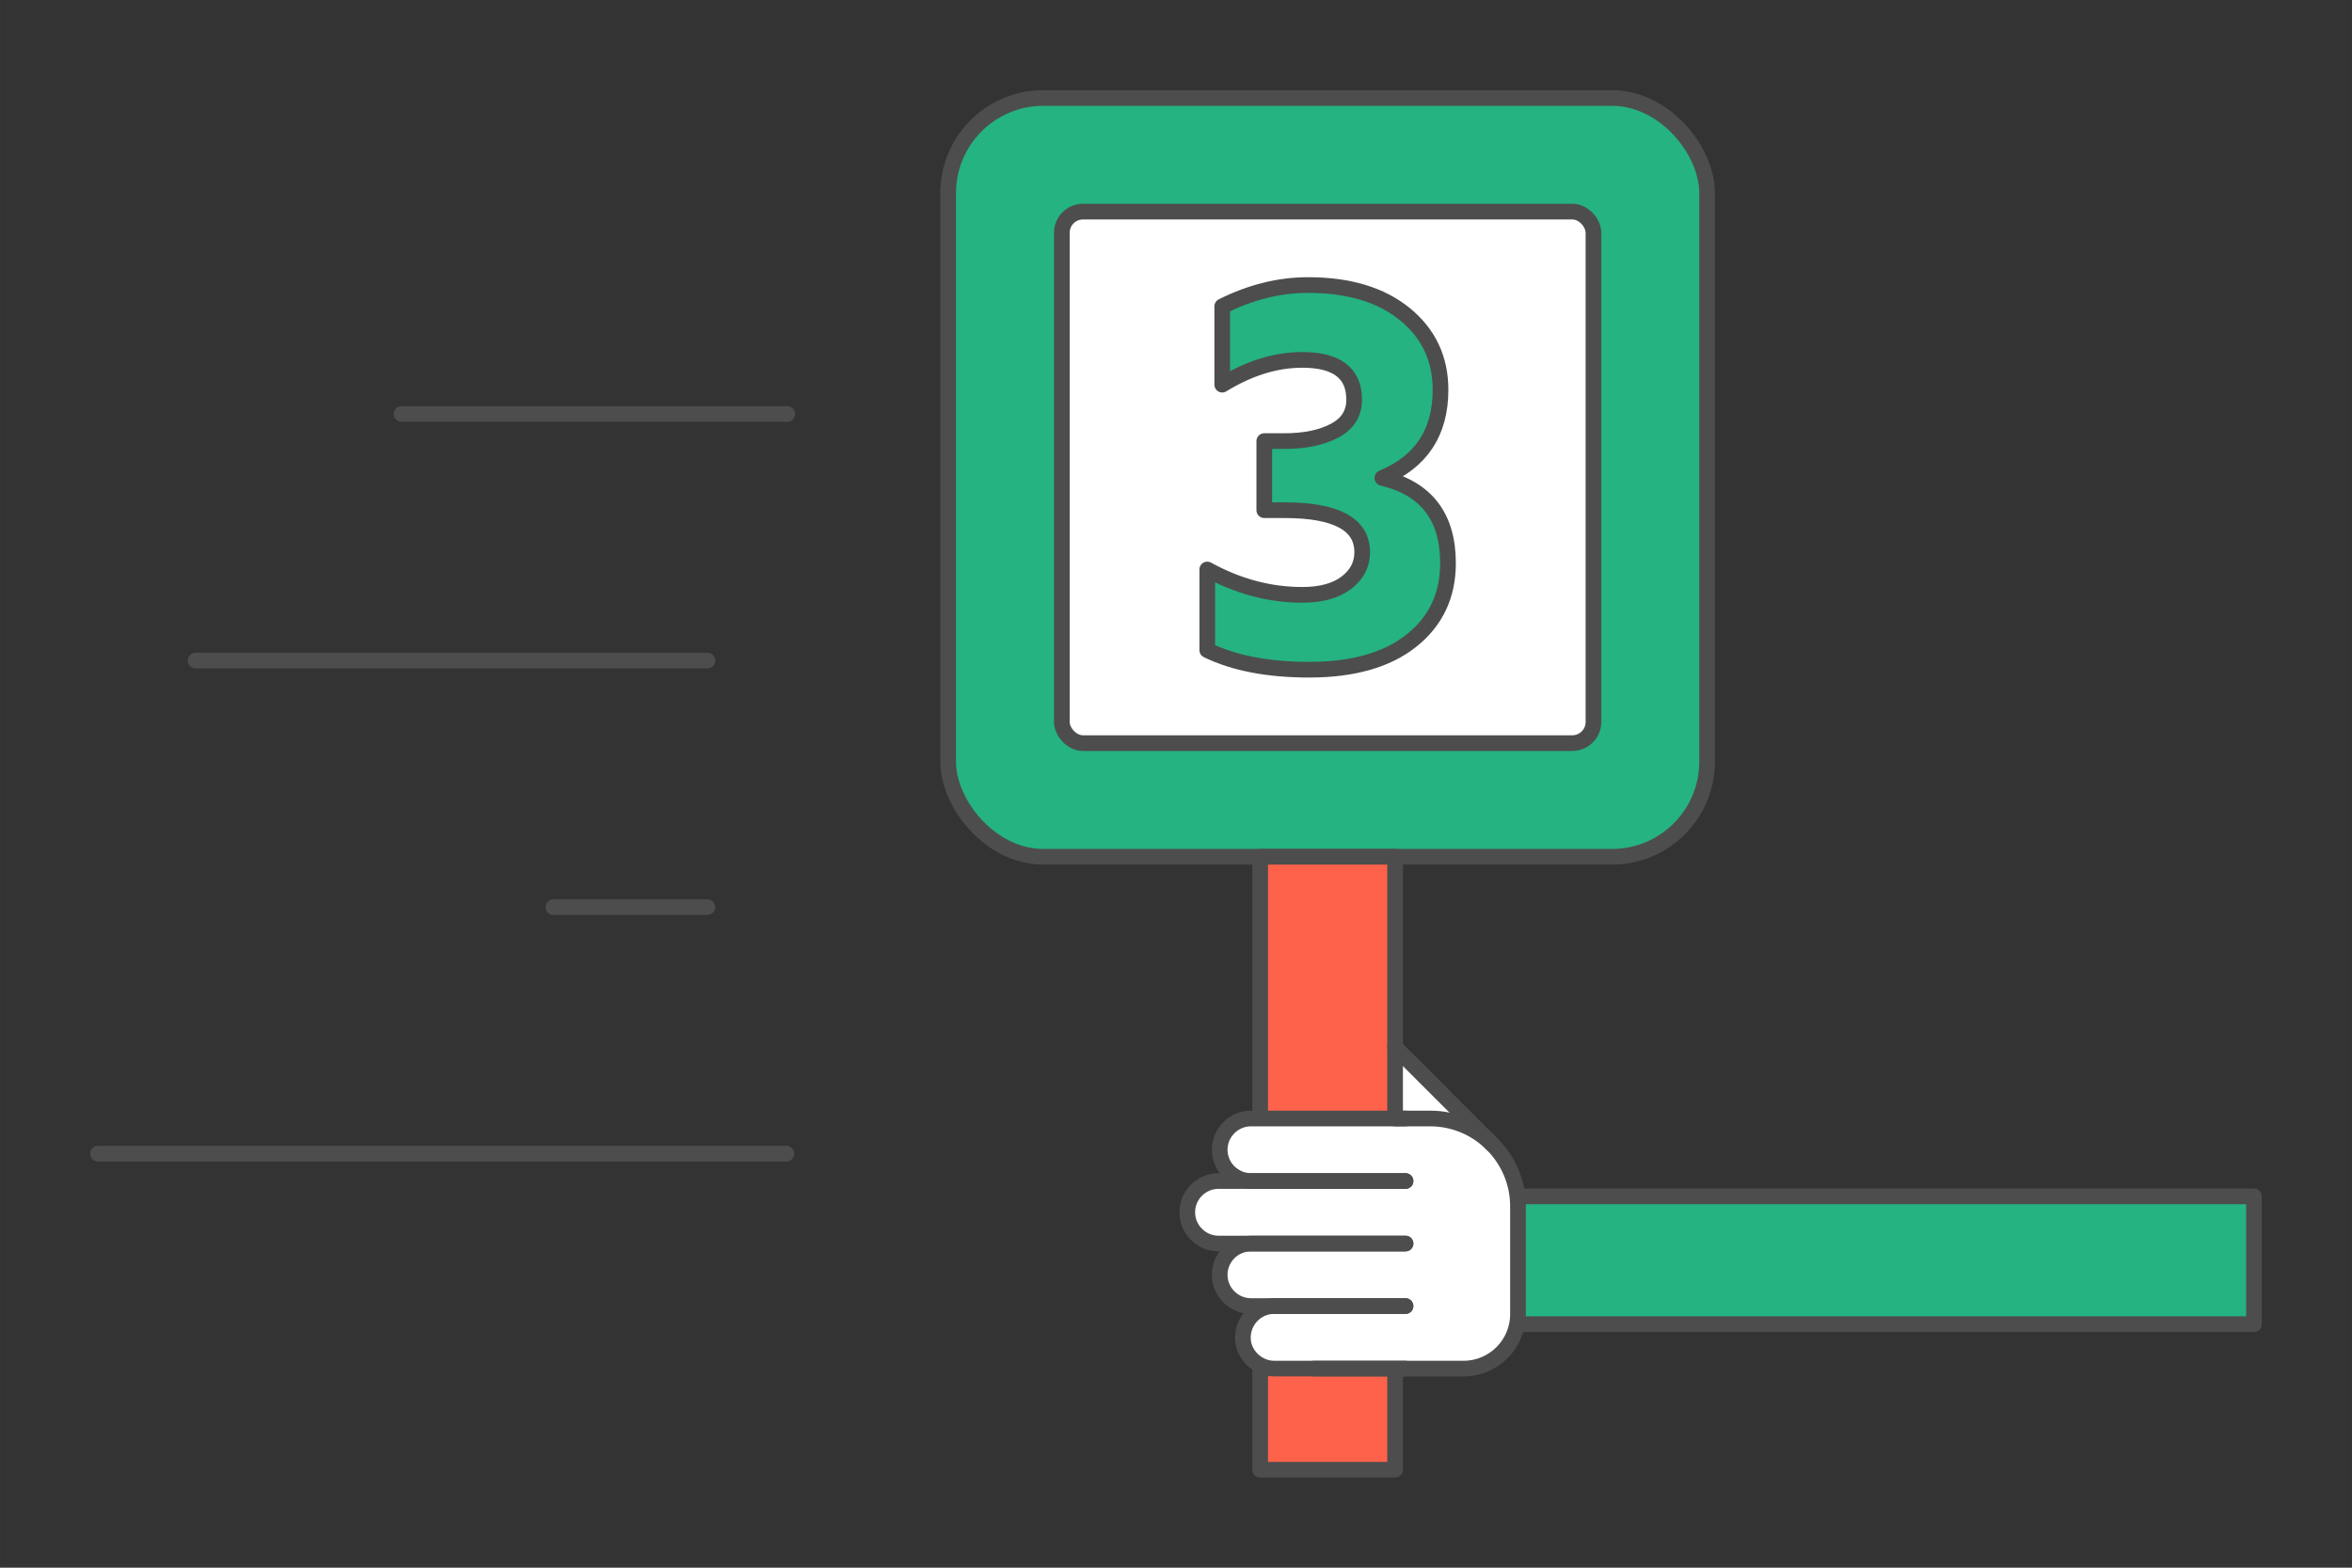 <?xml version="1.0" encoding="UTF-8"?>
<!DOCTYPE svg PUBLIC "-//W3C//DTD SVG 1.1//EN" "http://www.w3.org/Graphics/SVG/1.1/DTD/svg11.dtd">
<!-- Creator: CorelDRAW 2020 (64-Bit) -->
<svg xmlns="http://www.w3.org/2000/svg" xml:space="preserve" width="300px" height="200px" version="1.1" style="shape-rendering:geometricPrecision; text-rendering:geometricPrecision; image-rendering:optimizeQuality; fill-rule:evenodd; clip-rule:evenodd"
viewBox="0 0 13951.1 9300.8"
 xmlns:xlink="http://www.w3.org/1999/xlink"
 xmlns:xodm="http://www.corel.com/coreldraw/odm/2003">
 <rect x="0" y="0" width="13951.1" height="9300.8" fill="#333333" stroke="none"/>
 <defs>
  <style type="text/css">
   <![CDATA[
    .str0 {stroke:#4D4D4D;stroke-width:93;stroke-linecap:round;stroke-linejoin:round;stroke-miterlimit:2.613}
    .fil0 {fill:none}
    .fil5 {fill:none;fill-rule:nonzero}
    .fil2 {fill:#24B381}
    .fil3 {fill:#FF624A}
    .fil1 {fill:white}
    .fil4 {fill:#24B381;fill-rule:nonzero}
   ]]>
  </style>
 </defs>
 <g id="Layer_x0020_1">
  <g id="_2741719024656">
   <polygon class="fil0" points="0,0 13951.1,0 13951.1,9300.8 0,9300.8 "/>
   <g>
    <path class="fil1" d="M8275.2 6212.7l576 576c-94.3,-94.3 -224.5,-152.9 -367.5,-152.8l-146.7 0 -61.8 0 0 -423.2z"/>
    <rect class="fil2 str0" x="8751.8" y="7098" width="4618" height="757.8"/>
    <rect class="fil2 str0" x="5624.1" y="581.3" width="4501.8" height="4501.8" rx="564.2" ry="564.2"/>
    <rect class="fil1 str0" x="6298.4" y="1255.5" width="3153.3" height="3153.3" rx="125.4" ry="125.4"/>
    <g>
     <line class="fil0 str0" x1="581.3" y1="6844.5" x2="4664" y2= "6844.5" />
     <line class="fil0 str0" x1="3282.7" y1="5381.8" x2="4195.9" y2= "5381.8" />
     <line class="fil0 str0" x1="1160.4" y1="3919" x2="4195.9" y2= "3919" />
     <line class="fil0 str0" x1="2382.2" y1="2456.2" x2="4669.8" y2= "2456.2" />
    </g>
    <rect class="fil3 str0" x="7474.9" y="5083.1" width="800.2" height="3636.4"/>
    <path class="fil4" d="M7249.8 2282.1l0 -464.6c168.6,-84.2 338.3,-126.4 509.1,-126.4 241.4,0 432.7,57.5 573.9,172.5 141.2,115.1 211.8,264.8 211.8,449.3 0,252.8 -115,427 -345,522.7 259.6,61.5 389.4,230 389.4,505.6 0,191.3 -72.3,344.5 -216.9,459.5 -144.6,115 -346.8,172.5 -606.4,172.5 -243.7,0 -445.3,-38.7 -604.7,-116.1l0 -478.3c182.2,100.2 370.1,150.3 563.7,150.3 111.6,0 198.7,-23.9 261.4,-71.7 62.6,-47.9 93.9,-108.2 93.9,-181.1 0,-166.3 -153.7,-249.4 -461.2,-249.4l-119.6 0 0 -409.9 119.6 0c120.7,0 219.8,-20.6 297.2,-61.5 77.5,-41 116.2,-102.5 116.2,-184.5 0,-157.2 -102.5,-235.8 -307.5,-235.8 -157.1,0 -315.4,49 -474.9,146.9z"/>
    <path id="1" class="fil5 str0" d="M7249.8 2282.1l0 -464.6c168.6,-84.2 338.3,-126.4 509.1,-126.4 241.4,0 432.7,57.5 573.9,172.5 141.2,115.1 211.8,264.8 211.8,449.3 0,252.8 -115,427 -345,522.7 259.6,61.5 389.4,230 389.4,505.6 0,191.3 -72.3,344.5 -216.9,459.5 -144.6,115 -346.8,172.5 -606.4,172.5 -243.7,0 -445.3,-38.7 -604.7,-116.1l0 -478.3c182.2,100.2 370.1,150.3 563.7,150.3 111.6,0 198.7,-23.9 261.4,-71.7 62.6,-47.9 93.9,-108.2 93.9,-181.1 0,-166.3 -153.7,-249.4 -461.2,-249.4l-119.6 0 0 -409.9 119.6 0c120.7,0 219.8,-20.6 297.2,-61.5 77.5,-41 116.2,-102.5 116.2,-184.5 0,-157.2 -102.5,-235.8 -307.5,-235.8 -157.1,0 -315.4,49 -474.9,146.9z"/>
    <path class="fil1" d="M8851.2 6788.7c60.1,60.1 105.7,134.8 130.8,218.1 14.3,47.4 22,97.5 22,149.4l0 641.4c0,53.8 -13.4,104.7 -37,149.4 -54.1,102.4 -161.7,172.6 -285,172.6l-345.1 0 -61.8 0 -717.6 -0.1 -1.1 0.1c-101.5,-0.7 -184.3,-83.9 -184.3,-185.5 0,-102 83.4,-185.5 185.4,-185.5l-137.3 0c-102,0 -185.5,-83.4 -185.5,-185.5 0,-102 83.4,-185.4 185.5,-185.4l-192.4 0c-102,-0.1 -185.4,-83.5 -185.4,-185.5 0,-102 83.4,-185.5 185.4,-185.5l192.4 0c102,0 -185.5,-83.4 -185.5,-185.4 0,-102 83.5,-185.5 185.5,-185.5l61.8 0 793.2 0.1 208.5 0c143,-0.1 273.2,58.5 367.5,152.8z"/>
    <path class="fil0 str0" d="M8337 6635.8l-916.8 0c-102,0 -185.5,83.5 -185.5,185.5l0 0c0,102 83.5,185.5 185.5,185.4l916.8 0.1"/>
    <path class="fil0 str0" d="M8337 7006.8l-1109.2 -0.1c-102,0.1 -185.4,83.5 -185.4,185.5l0 0.1c0,101.9 83.4,185.4 185.4,185.4l1109.2 0"/>
    <path class="fil0 str0" d="M8337 7377.7l-916.8 0c-102,0 -185.5,83.4 -185.5,185.4l0 0.1c0,102 83.4,185.4 185.5,185.4l916.8 0"/>
    <path class="fil0 str0" d="M8336.9 7748.6l-779.4 0c-102,0 -184,83.5 -185.4,185.5 -1.4,101.2 86.2,185.5 185.4,185.5l779.4 0"/>
    <path class="fil0 str0" d="M8275.2 6635.8l208.5 0c143,0 273.2,58.6 367.5,152.9 94.2,94.3 152.8,224.4 152.8,367.5l0 641.4c0,177.1 -145,322 -322,322l-888.2 0"/>
    <line class="fil0 str0" x1="8851.2" y1="6788.7" x2="8275.2" y2= "6212.7" />
   </g>
  </g>
 </g>
</svg>
